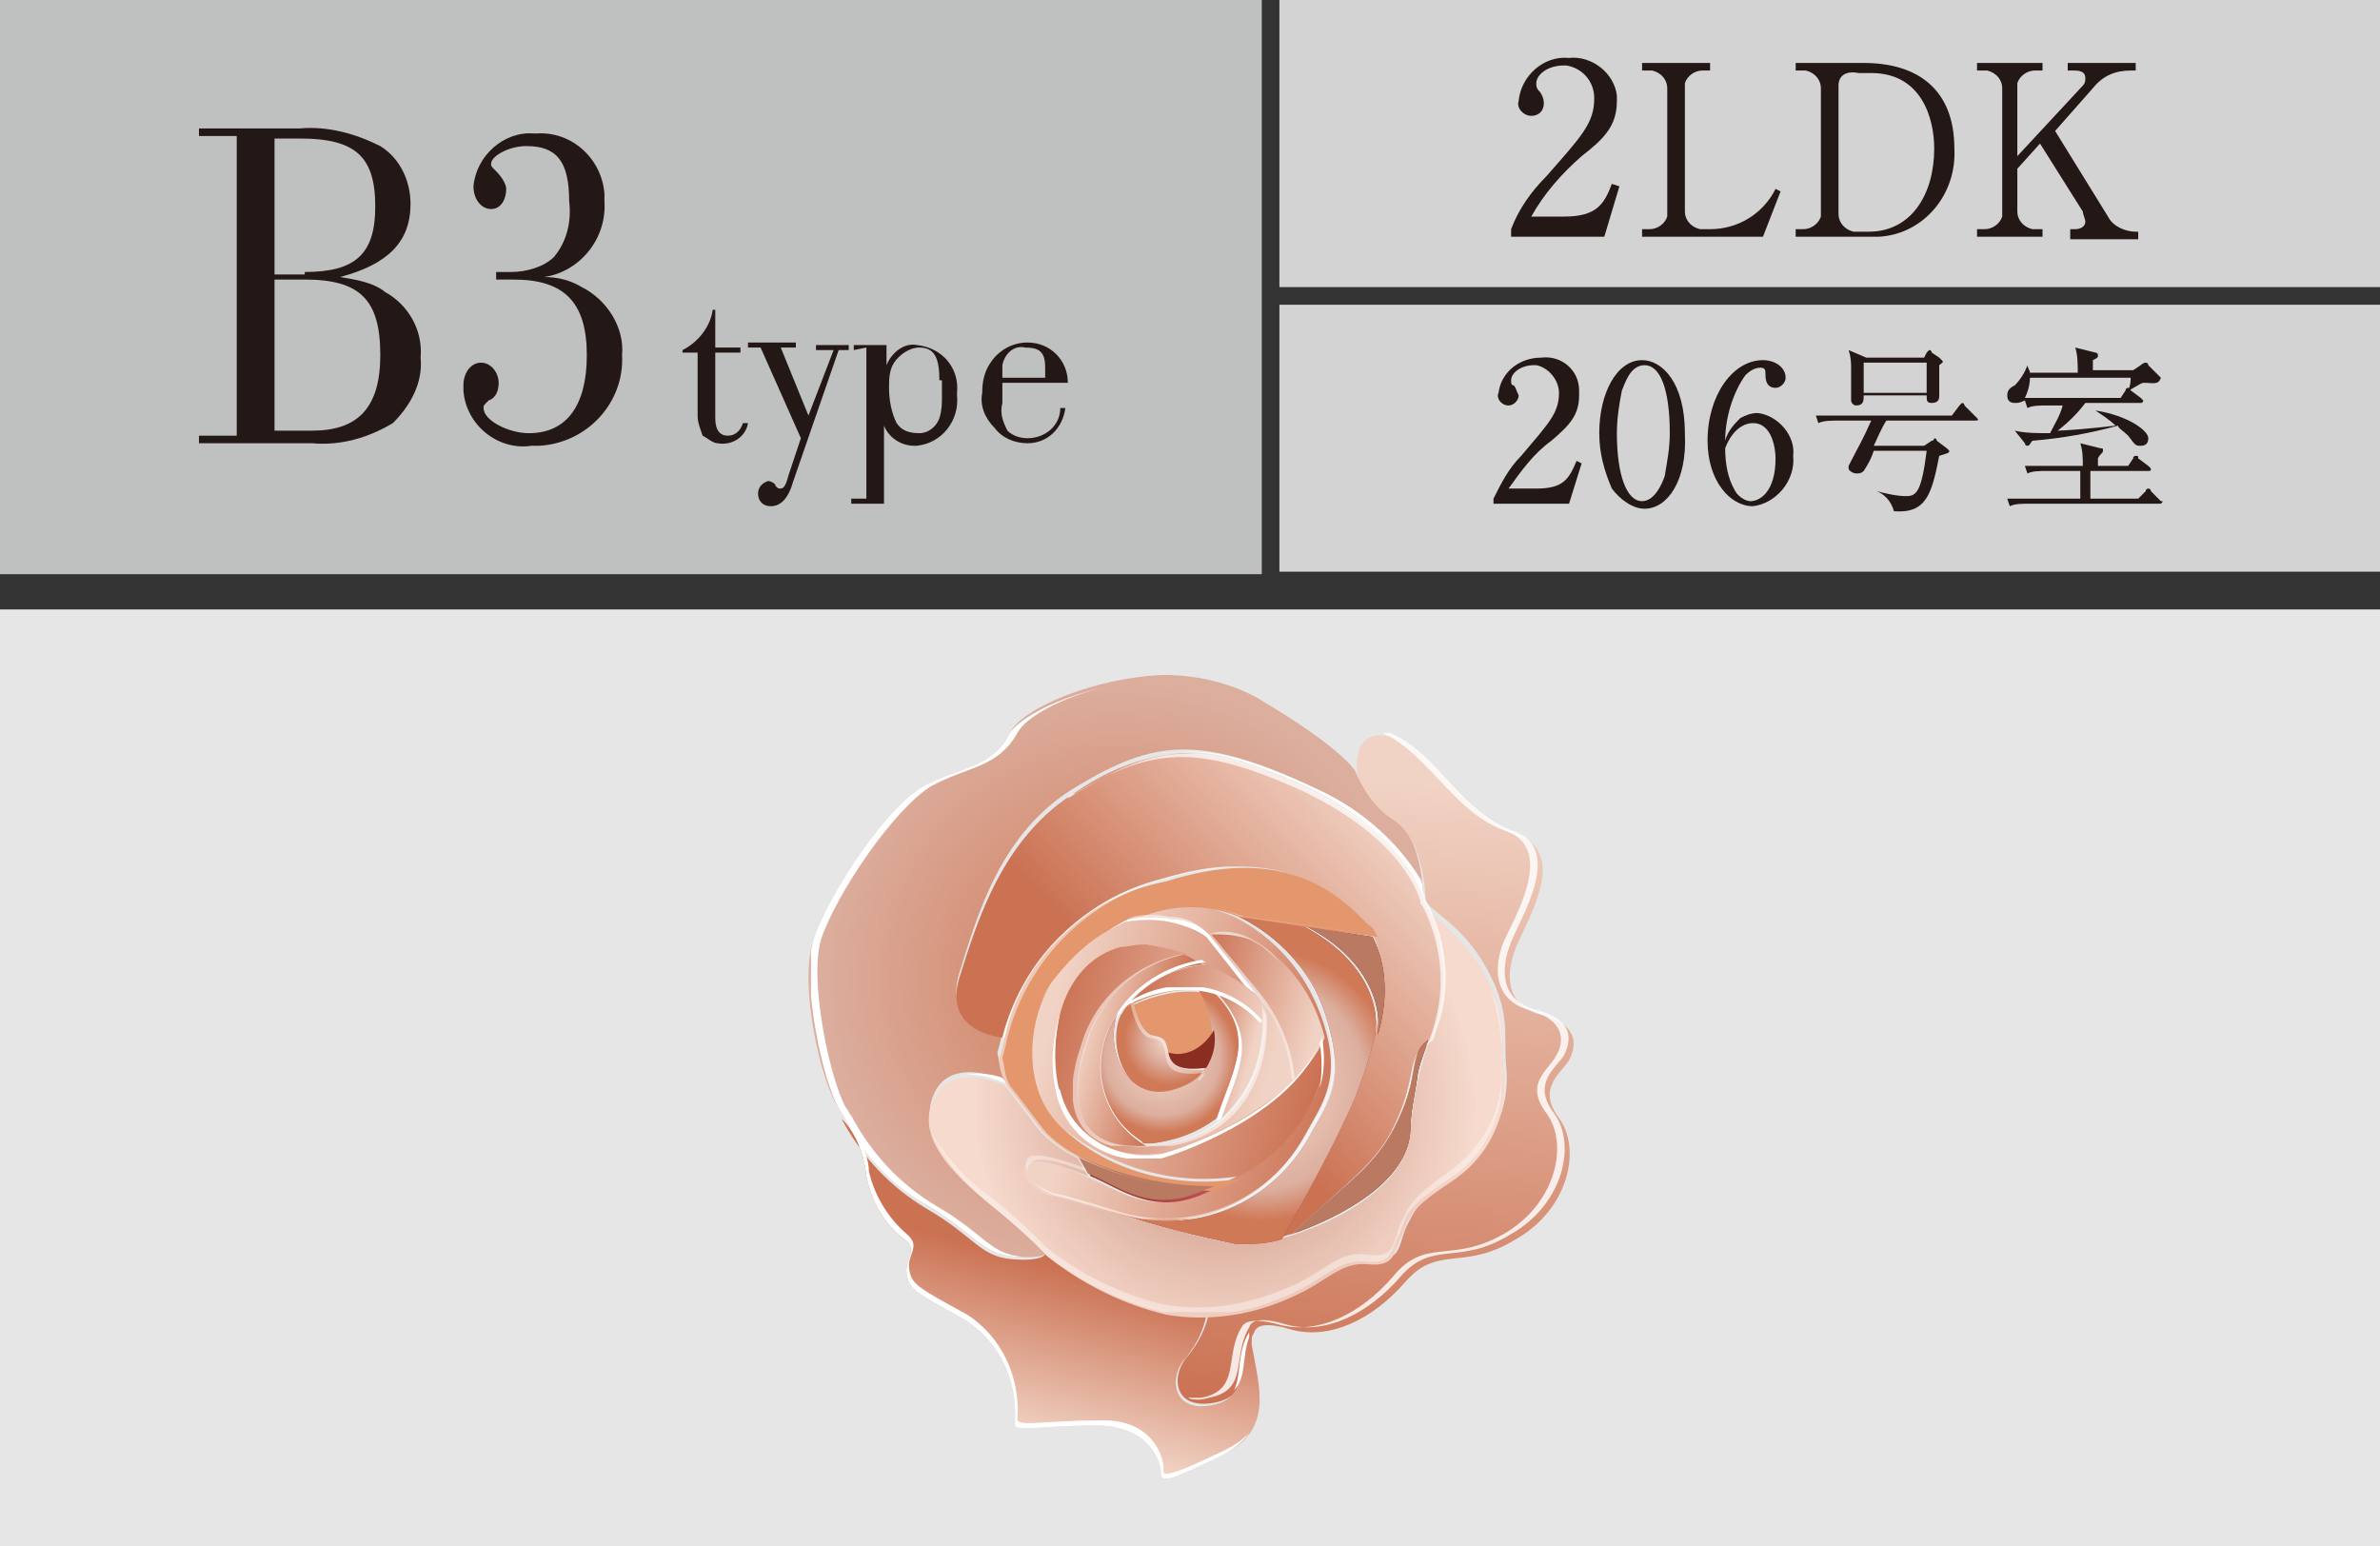 <?xml version="1.0" encoding="utf-8"?>
<!-- Generator: Adobe Illustrator 25.0.0, SVG Export Plug-In . SVG Version: 6.00 Build 0)  -->
<svg version="1.1" id="レイヤー_1" xmlns="http://www.w3.org/2000/svg" xmlns:xlink="http://www.w3.org/1999/xlink" x="0px"
	 y="0px" viewBox="0 0 94.5 61.4" style="enable-background:new 0 0 94.5 61.4;" xml:space="preserve">
<rect x="0" y="0" width="94.5" height="61.4" fill="#333333" stroke="none"/>
<style type="text/css">
	.st0{fill:#D3D3D4;}
	.st1{fill:#BFC0C0;}
	.st2{fill:#E6E6E6;}
	.st3{fill:#231815;}
	.st4{clip-path:url(#SVGID_2_);}
	.st5{fill:url(#SVGID_3_);}
	.st6{clip-path:url(#SVGID_5_);}
	.st7{fill:url(#SVGID_6_);}
	.st8{clip-path:url(#SVGID_8_);}
	.st9{fill:url(#SVGID_9_);}
	.st10{clip-path:url(#SVGID_11_);}
	.st11{fill:url(#SVGID_12_);}
	.st12{clip-path:url(#SVGID_14_);}
	.st13{fill:url(#SVGID_15_);}
	.st14{fill:#6C1317;}
	.st15{clip-path:url(#SVGID_17_);}
	.st16{fill:url(#SVGID_18_);}
	.st17{fill:#73151A;}
	.st18{clip-path:url(#SVGID_20_);}
	.st19{fill:url(#SVGID_21_);}
	.st20{clip-path:url(#SVGID_23_);}
	.st21{fill:url(#SVGID_24_);}
	.st22{fill:#E4966D;}
	.st23{clip-path:url(#SVGID_26_);}
	.st24{fill:url(#SVGID_27_);}
	.st25{clip-path:url(#SVGID_29_);}
	.st26{fill:url(#SVGID_30_);}
	.st27{clip-path:url(#SVGID_32_);}
	.st28{fill:url(#SVGID_33_);}
	.st29{clip-path:url(#SVGID_35_);}
	.st30{fill:url(#SVGID_36_);}
	.st31{clip-path:url(#SVGID_38_);}
	.st32{fill:url(#SVGID_39_);}
	.st33{clip-path:url(#SVGID_41_);}
	.st34{fill:url(#SVGID_42_);}
	.st35{clip-path:url(#SVGID_44_);}
	.st36{fill:url(#SVGID_45_);}
	.st37{clip-path:url(#SVGID_47_);}
	.st38{fill:url(#SVGID_48_);}
	.st39{clip-path:url(#SVGID_50_);}
	.st40{fill:url(#SVGID_51_);}
	.st41{clip-path:url(#SVGID_53_);}
	.st42{fill:#FFFFFF;}
	.st43{opacity:0.83;}
	.st44{clip-path:url(#SVGID_55_);}
	.st45{clip-path:url(#SVGID_57_);}
	.st46{opacity:0.39;}
	.st47{clip-path:url(#SVGID_59_);}
	.st48{clip-path:url(#SVGID_61_);}
	.st49{opacity:0.7;}
	.st50{clip-path:url(#SVGID_63_);}
	.st51{fill:#B97A61;}
	.st52{clip-path:url(#SVGID_65_);}
	.st53{fill:url(#SVGID_66_);}
	.st54{opacity:0.52;}
	.st55{clip-path:url(#SVGID_68_);}
	.st56{opacity:0.48;}
	.st57{clip-path:url(#SVGID_70_);}
	.st58{clip-path:url(#SVGID_72_);}
	.st59{opacity:0.53;}
	.st60{clip-path:url(#SVGID_74_);}
	.st61{clip-path:url(#SVGID_76_);}
	.st62{clip-path:url(#SVGID_78_);}
	.st63{clip-path:url(#SVGID_80_);}
	.st64{clip-path:url(#SVGID_82_);}
	.st65{fill:url(#SVGID_83_);}
	.st66{opacity:0.41;}
	.st67{clip-path:url(#SVGID_85_);}
	.st68{clip-path:url(#SVGID_87_);}
	.st69{fill:#892E21;}
</style>
<g>
	<g id="レイヤー_2_1_">
		<g id="トリカゴ">
			<rect x="50.8" class="st0" width="43.7" height="11.4"/>
			<rect x="50.8" y="12.1" class="st0" width="43.7" height="10.6"/>
			<rect class="st1" width="50.1" height="22.8"/>
			<rect y="24.2" class="st2" width="94.5" height="37.2"/>
			<path class="st3" d="M63.7,9.4H60V9.1c0.3-0.8,0.8-1.5,1.4-2.1c1.4-1.6,1.9-2.1,1.9-3.1c0-0.7-0.5-1.2-1.1-1.3c0,0-0.1,0-0.1,0
				c-0.7,0-1.1,0.4-1.1,0.7c0,0.1,0,0.2,0.1,0.3c0.1,0.1,0.2,0.3,0.2,0.5c0,0.3-0.2,0.5-0.5,0.5c-0.3,0-0.6-0.3-0.5-0.6c0,0,0,0,0,0
				c0.1-1,1-1.8,2-1.7c0.9-0.1,1.8,0.6,1.9,1.5c0,0.1,0,0.1,0,0.2c0,1-0.5,1.5-1.4,2.2c-0.8,0.7-1.5,1.5-2,2.4h1.3
				c1.3,0,1.6-0.5,1.9-1.3l0.3,0.1L63.7,9.4z"/>
			<path class="st3" d="M67.9,2.8h-0.3c-0.3,0-0.6,0.2-0.7,0.5c0,0,0,0.1,0,0.1v5c0,0.3,0.2,0.6,0.6,0.7c0,0,0.1,0,0.1,0h0.3
				c1.1,0,2.1-0.6,2.6-1.6l0.2,0.1L70,9.4h-4.8V9.1h0.3c0.3,0,0.6-0.2,0.7-0.5c0,0,0-0.1,0-0.1v-5c0-0.3-0.2-0.6-0.6-0.7
				c0,0-0.1,0-0.1,0h-0.3V2.5h2.7L67.9,2.8z"/>
			<path class="st3" d="M71.3,2.5H74c2.2,0,3.6,1.1,3.6,3.4c0.1,1.8-1.2,3.4-3,3.5c-0.2,0-0.3,0-0.5,0h-2.8V9.1h0.3
				c0.3,0,0.6-0.2,0.7-0.5c0,0,0-0.1,0-0.1v-5c0-0.3-0.2-0.6-0.6-0.7c0,0-0.1,0-0.1,0h-0.3V2.5z M73,8.5c0,0.3,0.2,0.6,0.6,0.7
				c0,0,0.1,0,0.1,0h0.5c1.7,0,2.6-1.5,2.6-3.3c0-1.2-0.5-3-2.5-3h-0.5C73.3,2.8,73,3,73,3.4c0,0,0,0.1,0,0.1V8.5z"/>
			<path class="st3" d="M81.6,5.2l2.1,3.4c0.2,0.4,0.7,0.6,1.1,0.6h0.1v0.3h-2.7V9.1h0.2c0.2,0,0.4-0.1,0.4-0.3c0,0,0,0,0,0
				c0-0.1-0.1-0.3-0.1-0.4L81,5.7l-0.9,1v1.7c0,0.3,0.2,0.6,0.6,0.7c0,0,0.1,0,0.1,0h0.3v0.3h-2.6V9.1h0.3c0.3,0,0.6-0.2,0.7-0.5
				c0,0,0-0.1,0-0.1v-5c0-0.3-0.2-0.6-0.6-0.7c0,0-0.1,0-0.1,0h-0.3V2.5h2.6v0.3h-0.3c-0.3,0-0.6,0.2-0.7,0.5c0,0,0,0.1,0,0.1v2.8
				l2.6-2.8c0.1-0.1,0.1-0.2,0.1-0.3c0-0.3-0.3-0.3-0.5-0.3h-0.2V2.5h2.7v0.3h-0.2c-0.6,0-1.1,0.2-1.5,0.7L81.6,5.2z"/>
			<path class="st3" d="M62.3,20h-3v-0.2c0.3-0.6,0.6-1.2,1.1-1.7c1.1-1.3,1.5-1.7,1.5-2.5c0-0.5-0.4-1-0.9-1.1c0,0-0.1,0-0.1,0
				c-0.5,0-0.9,0.3-0.9,0.6c0,0.1,0,0.2,0.1,0.2c0.1,0.1,0.1,0.2,0.2,0.4c0,0.2-0.2,0.4-0.4,0.4c-0.3,0-0.5-0.3-0.4-0.5c0,0,0,0,0,0
				c0.1-0.8,0.8-1.4,1.7-1.4c0.8-0.1,1.5,0.5,1.5,1.3c0,0.1,0,0.1,0,0.2c0,0.8-0.4,1.2-1.1,1.8c-0.7,0.5-1.2,1.2-1.7,1.9h1.1
				c1.1,0,1.3-0.4,1.6-1.1l0.2,0.1L62.3,20z"/>
			<path class="st3" d="M65.3,20.2c-0.5,0-1-0.4-1.3-0.8c-0.3-0.7-0.5-1.4-0.5-2.2c0-1.6,0.7-2.9,1.7-2.9c0.8,0,1.7,0.9,1.7,2.9
				C67,19.1,66.2,20.2,65.3,20.2z M64.4,15.5c-0.1,0.5-0.2,1.1-0.2,1.7c0,1.7,0.4,2.7,1,2.7c0.5,0,0.8-0.7,0.9-1
				c0.1-0.6,0.2-1.1,0.2-1.7c0-1.8-0.4-2.7-1-2.7C64.7,14.5,64.5,15.3,64.4,15.5L64.4,15.5z"/>
			<path class="st3" d="M69.1,16.6c0.2-0.1,0.4-0.2,0.7-0.2c0.8,0.1,1.5,0.9,1.4,1.7c0.1,1-0.7,1.9-1.6,2c-0.9,0-1.8-1-1.8-2.6
				c0-1.8,1-3.2,2.2-3.2c0.5,0,0.9,0.3,0.9,0.7c0,0.2-0.2,0.4-0.4,0.4c0,0,0,0,0,0c-0.2,0-0.4-0.1-0.4-0.5c0-0.2,0-0.3-0.2-0.3
				c-0.2,0-0.4,0.1-0.6,0.3c-0.5,0.7-0.8,1.7-0.8,2.6C68.6,17.1,68.9,16.8,69.1,16.6z M68.9,19.5c0.1,0.2,0.4,0.4,0.6,0.4
				c0.4,0,1-0.4,1-1.7c0-0.3-0.1-1.4-0.9-1.4c-0.3,0-0.8,0.2-1.1,1C68.5,18.4,68.6,19,68.9,19.5z"/>
			<path class="st3" d="M78.4,16.7h-3.5c-0.2,0.3-0.4,0.8-0.5,1h2l0.3-0.2c0,0,0.1,0,0.1-0.1c0,0,0.1,0,0.1,0.1l0.4,0.3
				c0,0,0.1,0.1,0.1,0.1c0,0.1-0.1,0.1-0.4,0.2c-0.3,1.5-0.5,2.3-1.8,2.2c-0.1-0.4-0.4-0.7-0.7-0.8l0,0c0.4,0.1,0.8,0.2,1.2,0.2
				c0.4,0,0.6-0.2,0.8-1.8h-2.1c-0.1,0.3-0.2,0.5-0.4,0.8c-0.1,0.1-0.2,0.1-0.3,0.1c-0.1,0-0.3-0.1-0.3-0.2c0,0,0-0.1,0-0.1
				c0.4-0.8,0.5-0.9,0.9-1.8H73c-0.3,0-0.6,0-0.8,0.1l-0.1-0.3c0.6,0,1,0,1.1,0h4.3l0.3-0.4c0,0,0.1-0.1,0.1-0.1c0,0,0.1,0,0.1,0.1
				l0.4,0.4c0,0,0.1,0.1,0.1,0.1C78.6,16.7,78.5,16.7,78.4,16.7z M77,14.5c0,0.3,0,1,0,1.2c0,0.1,0,0.3-0.3,0.3
				c-0.2,0-0.2-0.1-0.2-0.3H74c0,0.2,0,0.4-0.3,0.4c-0.1,0-0.2-0.1-0.2-0.2c0,0,0,0,0,0c0,0,0-0.3,0-0.3c0-0.2,0-0.6,0-0.9
				c0-0.3,0-0.5-0.1-0.8l0.7,0.3h2.3l0.1-0.2c0,0,0.1-0.1,0.1-0.1c0,0,0.1,0,0.1,0.1l0.3,0.2c0,0,0.1,0.1,0.1,0.1
				C77.2,14.4,77.1,14.4,77,14.5z M76.5,14.4H74v1.2h2.5V14.4z"/>
			<path class="st3" d="M85.8,20h-5.2c-0.3,0-0.6,0-0.8,0.1l-0.1-0.3c0.5,0,1,0,1.1,0h1.8c0-0.4,0-0.8,0-1.1h-1.3
				c-0.3,0-0.6,0-0.8,0.1l-0.1-0.3c0.5,0,1,0,1.1,0h1.2c0-0.3,0-0.6-0.1-0.9l0.8,0.2c0.1,0,0.1,0,0.1,0.1c0,0.1-0.1,0.1-0.2,0.3
				c0,0.1,0,0.2,0,0.3h1.2l0.2-0.3c0-0.1,0.1-0.1,0.1-0.1c0.1,0,0.1,0,0.1,0.1l0.4,0.3c0,0,0.1,0.1,0.1,0.1c0,0.1,0,0.1-0.1,0.1H83
				v1.1h1.9l0.3-0.3c0-0.1,0.1-0.1,0.1-0.1c0,0,0.1,0,0.1,0.1l0.4,0.4C85.9,19.9,85.9,19.9,85.8,20C85.9,20,85.9,20,85.8,20z
				 M85.1,15.2c-0.1,0-0.5,0.3-0.6,0.3l0,0c0.1-0.2,0.1-0.4,0.1-0.5h-4c0,0.3-0.1,0.6-0.2,0.8c0.5,0,0.9,0,1.1,0h2.7l0.2-0.3
				c0-0.1,0.1-0.1,0.1-0.1c0.1,0,0.1,0,0.1,0.1l0.4,0.3c0,0,0.1,0.1,0.1,0.1c0,0,0,0.1-0.1,0.1h-2.2c-0.3,0.4-0.7,0.8-1.1,1.1
				c0.3,0,1.5-0.1,2.3-0.2c-0.2-0.2-0.5-0.4-0.8-0.6l0,0c1.3,0.2,2.1,0.8,2.1,1.1c0,0.2-0.1,0.3-0.3,0.3c0,0,0,0,0,0
				c-0.2,0-0.2,0-0.5-0.4c-0.2-0.2-0.4-0.3-0.4-0.4c-1.1,0.3-2.2,0.5-3.4,0.6c-0.1,0.1-0.1,0.2-0.2,0.2s-0.1-0.1-0.1-0.1L80,17.1
				c0.4,0.1,0.9,0.1,1.4,0.1c0.2-0.4,0.4-0.7,0.5-1.1h-0.6c-0.3,0-0.6,0-0.8,0.1l-0.1-0.3C80.2,16,80.1,16,80,16
				c-0.2,0-0.3-0.1-0.3-0.3c0,0,0,0,0,0c0-0.2,0.1-0.3,0.3-0.4c0.2-0.2,0.4-0.5,0.5-0.8h0c0,0.1,0.1,0.2,0.1,0.3h1.9
				c0-0.3,0-0.7-0.1-1l0.8,0.2c0.1,0,0.1,0.1,0.1,0.1c0,0.1,0,0.1-0.2,0.2v0.4h1.6l0.3-0.2c0,0,0.1-0.1,0.2-0.1c0,0,0.1,0,0.1,0.1
				l0.4,0.4c0,0,0.1,0.1,0.1,0.1C85.7,15.3,85.5,15.2,85.1,15.2z"/>
			<path class="st3" d="M9.4,5.4H7.9V5.1h4c1.1-0.1,2.2,0.2,3.2,0.7c0.8,0.5,1.2,1.4,1.2,2.3c0,1.5-0.9,2.4-2.8,2.9
				c0.6,0.1,1.3,0.2,1.8,0.6c0.9,0.5,1.5,1.5,1.4,2.6c0.1,1-0.4,1.9-1.1,2.6c-1,0.6-2.1,0.9-3.2,0.8H7.9v-0.3h1.5V5.4z M12.1,10.8
				c2,0,2.8-0.7,2.8-2.6c0-2-0.8-2.7-3-2.7h-1v5.4H12.1z M12.4,17.1c1.8,0,2.7-0.9,2.7-3c0-2.2-0.8-3-3-3h-1.2v6H12.4z"/>
			<path class="st3" d="M20.3,10.8c0.6,0,1.3-0.2,1.7-0.6c0.5-0.6,0.7-1.4,0.6-2.2c0-1.6-0.5-2.2-1.7-2.2c-0.7,0-1.4,0.4-1.4,0.7
				c0,0.1,0,0.1,0.2,0.3c0.2,0.2,0.4,0.5,0.4,0.7c0,0.4-0.2,0.8-0.6,0.8c0,0,0,0,0,0c-0.4,0-0.7-0.4-0.7-0.9
				c0.1-1.2,1.2-2.2,2.4-2.1c0,0,0.1,0,0.1,0c1.4-0.1,2.6,1,2.7,2.4c0,0.1,0,0.2,0,0.3c0.1,1.5-1,2.8-2.4,3c0.5,0,1,0.1,1.5,0.4
				c1,0.5,1.7,1.6,1.6,2.7c0.1,1.9-1.4,3.5-3.3,3.6c-0.1,0-0.2,0-0.3,0c-1.3,0.2-2.6-0.8-2.7-2.2c0-0.1,0-0.1,0-0.2
				c0-0.5,0.3-0.9,0.7-0.9c0.4,0,0.7,0.4,0.7,0.8c0,0,0,0,0,0c0,0.3-0.1,0.6-0.4,0.7c-0.2,0.2-0.2,0.2-0.2,0.3c0,0.5,1,1,1.8,1
				c1.5,0,2.3-1.1,2.3-3.1c0-2.1-0.9-3-2.9-3h-0.7v-0.3L20.3,10.8z"/>
			<path class="st3" d="M28.4,16.6c0,0.5,0.2,0.7,0.5,0.7c0.3,0,0.5-0.2,0.6-0.5h0.2c-0.1,0.6-0.7,0.9-1.2,0.8
				c-0.2,0-0.4-0.2-0.6-0.3c-0.1-0.3-0.2-0.5-0.2-0.8v-2.5h-0.6v-0.1c0.6-0.3,1.1-0.9,1.2-1.6h0.1v1.5h1v0.2h-1V16.6z"/>
			<path class="st3" d="M33.1,13.9h-0.7v-0.2h1.3v0.2h-0.4l-1.8,5.2c-0.2,0.7-0.5,1-0.9,1c-0.3,0-0.5-0.2-0.5-0.5c0,0,0,0,0,0
				c0-0.2,0.1-0.4,0.4-0.5c0,0,0,0,0,0c0.1,0,0.3,0.1,0.3,0.2c0.1,0.1,0.1,0.1,0.2,0.1c0.1,0,0.2-0.1,0.3-0.5l0.5-1.5l-1.6-3.6h-0.5
				v-0.2h1.9v0.2H31l1.1,2.7L33.1,13.9z"/>
			<path class="st3" d="M33.9,13.9v-0.2h1.3v0.8c0.2-0.5,0.7-0.9,1.2-0.8c1,0.1,1.7,0.9,1.6,1.9c0,0,0,0,0,0.1c0.1,1-0.6,1.9-1.6,2
				c0,0,0,0-0.1,0c-0.5,0-1-0.3-1.2-0.8v3.1h0.8V20h-2.1v-0.2h0.6v-6L33.9,13.9z M37.3,15.1c0-0.9-0.2-1.3-0.8-1.3
				c-0.4,0-0.8,0.3-1,0.6c-0.2,0.3-0.2,0.7-0.2,1c0,0.5,0.1,1,0.3,1.4c0.2,0.3,0.5,0.4,0.9,0.4c0.4,0,0.7-0.3,0.8-0.6
				c0.1-0.3,0.1-0.6,0.1-0.8V15.1z"/>
			<path class="st3" d="M42.3,16.2c-0.1,0.8-0.7,1.4-1.5,1.4c-0.5,0-1-0.2-1.3-0.6c-0.4-0.4-0.6-0.9-0.5-1.4c0-0.5,0.1-0.9,0.4-1.3
				c0.3-0.4,0.8-0.7,1.4-0.7c0.9,0,1.6,0.7,1.6,1.6c0,0,0,0,0,0h-2.6V16c-0.1,0.4,0,0.7,0.2,1.1c0.2,0.2,0.5,0.3,0.8,0.3
				c0.7,0,1.3-0.5,1.3-1.2L42.3,16.2z M41.5,14.6c0-0.6-0.2-0.8-0.8-0.8c-0.4-0.1-0.8,0.2-0.9,0.7c0,0.1,0,0.2,0,0.3V15h1.7V14.6z"
				/>
		</g>
		<g id="価格と返済例">
			<g>
				<defs>
					<path id="SVGID_1_" d="M40.1,29.1c-0.7,1.4-1.9,1.3-3.4,2.1c-1.5,0.8-3.8,4.3-4.4,6.1c-0.6,1.8,0.3,5.7,1,6.7
						c0.1,0.1,0.1,0.2,0.2,0.3l0,0c0.7,1.5,1.9,2.8,3.4,3.6c1.8,1.1,2.1,1.9,3.4,2c1.3,0.1,1.3-0.2,1.3-0.2s-0.6-0.7-2.2-2
						c-1.6-1.3-3-2.8-2.3-4.3c0.7-1.5,2.8-0.5,2.8-0.5c-0.2-0.3-0.2-0.7-0.3-1.1c0.1-0.3,0.2-0.8,0.2-0.8s-2.4-0.2-1.7-2.4
						c0.7-2.2,1.6-5.6,4.7-7.4c3-1.8,4.8-2,9-0.1c4.2,2,4.7,4.4,4.7,4.4s0-2.2-1.2-3.1c-0.7-0.4-1.2-1.1-1.5-1.8
						c0,0-0.5-0.9-3.9-2.9c-1.1-0.6-2.4-0.9-3.7-0.9C43.5,26.9,40.6,28.1,40.1,29.1"/>
				</defs>
				<clipPath id="SVGID_2_">
					<use xlink:href="#SVGID_1_"  style="overflow:visible;"/>
				</clipPath>
				<g class="st4">
					
						<radialGradient id="SVGID_3_" cx="-839.886" cy="-276.224" r="0.292" gradientTransform="matrix(-3.005 40.551 -40.551 -3.005 -13680.596 33266.734)" gradientUnits="userSpaceOnUse">
						<stop  offset="0" style="stop-color:#D07957"/>
						<stop  offset="1" style="stop-color:#DCAE9E"/>
					</radialGradient>
					<polygon class="st5" points="30.1,49.9 31.9,25.1 58.3,27 56.4,51.9 					"/>
				</g>
			</g>
			<g>
				<defs>
					<path id="SVGID_4_" d="M53.9,30.8c0.3,0.7,0.8,1.4,1.5,1.8c1.2,0.9,1.2,3.1,1.2,3.1c0,0.4,1.4,0.9,2.4,2.7
						c1,1.8,0.7,2.6,0.8,3.9c0.2,1.7-0.6,3.3-1.9,4.3c-1.7,1.2-1.7,1.4-2.1,2.2c-0.3,0.8-0.2,1.3-1.4,1.2c-1.1-0.1-1.6,0.7-3,1.3
						c-1.1,0.5-2.2,0.7-3.4,0.8c-0.1,0.6-0.4,1.2-0.8,1.7c-0.7,0.7-0.7,2.2,1,1.9c1.6-0.3,0.9-1.6,1.6-2.8c0.1-0.3,0.5-0.4,1.5-0.1
						c1.5,0.4,3.2-0.4,4.5-1.9c1.3-1.5,2.3-0.4,4.4-1.7c2.1-1.2,2.6-3.6,1.7-4.8c-0.9-1.2,0.1-1.8,0.4-2.3c0.3-0.6,0.4-1.4-1.1-1.8
						c-1.5-0.4-1.4-1.7-1-2.7c0.4-1,2.1-3.7,0.1-4.4c-2-0.7-2.9-2.9-4.7-3.8c-0.2-0.1-0.5-0.2-0.7-0.2
						C53.6,29.1,53.9,30.8,53.9,30.8"/>
				</defs>
				<clipPath id="SVGID_5_">
					<use xlink:href="#SVGID_4_"  style="overflow:visible;"/>
				</clipPath>
				<g class="st6">
					
						<linearGradient id="SVGID_6_" gradientUnits="userSpaceOnUse" x1="-836.964" y1="-267.775" x2="-836.672" y2="-267.775" gradientTransform="matrix(-6.855 92.51 -92.51 -6.855 -30453.656 75620.953)">
						<stop  offset="0" style="stop-color:#F1D3C5"/>
						<stop  offset="5.668000e-02" style="stop-color:#F1D3C5"/>
						<stop  offset="1" style="stop-color:#CB7253"/>
					</linearGradient>
					<polygon class="st7" points="44.4,55.8 46.5,27.9 64.6,29.2 62.5,57.2 					"/>
				</g>
			</g>
			<g>
				<defs>
					<path id="SVGID_7_" d="M34.4,46.7c0.2,1,0.7,1.9,1.5,2.5c0.6,0.4,0,0.8,0.1,1.4c0.1,0.6,0.3,0.7,2.3,1.8c1.4,0.9,2.1,2.4,2,4.1
						c-0.1,0.4,1,0.1,3.2,0.1c2.2,0,2.6,1.5,2.6,1.9c0,0.4,0.3,0.3,2.4-0.7c2.1-1,1.5-2.7,1.2-4.4c0-0.1,0-0.3,0-0.4
						c-0.7,1.1,0,2.5-1.6,2.8c-1.6,0.3-1.7-1.2-1-1.9c0.4-0.5,0.7-1.1,0.8-1.7c-0.6,0-1.1,0-1.7-0.1c-1.7-0.4-3.3-1.2-4.7-2.3
						c0,0-0.1,0.3-1.3,0.2c-1.3-0.1-1.5-0.9-3.4-2c-1.5-0.9-2.6-2.1-3.4-3.6l0,0C34,45,34.3,45.8,34.4,46.7"/>
				</defs>
				<clipPath id="SVGID_8_">
					<use xlink:href="#SVGID_7_"  style="overflow:visible;"/>
				</clipPath>
				<g class="st8">
					
						<linearGradient id="SVGID_9_" gradientUnits="userSpaceOnUse" x1="-848.42" y1="-283.728" x2="-848.127" y2="-283.728" gradientTransform="matrix(-6.368 23.865 -23.865 -6.368 -12131.303 18491.19)">
						<stop  offset="0" style="stop-color:#CB7253"/>
						<stop  offset="0.943" style="stop-color:#F1D3C5"/>
						<stop  offset="1" style="stop-color:#F1D3C5"/>
					</linearGradient>
					<polygon class="st9" points="29.9,57.9 34.6,40 54.2,45.2 49.4,63.1 					"/>
				</g>
			</g>
			<g>
				<defs>
					<path id="SVGID_10_" d="M57.1,40.4c-0.6,1.5-1,3-1.1,4.6c-0.2,2.8-5.3,4.6-6.9,4.4c-1.6-0.2-6.7-1.8-7.2-1.9
						c-0.5-0.1-1.5-0.7-1.1-1.2c0.3-0.5,2.4,0.4,2.4,0.4l-0.4-0.7c-0.6-0.3-1.2-0.7-1.6-1.2c-0.6-0.8-1.3-1.7-1.3-1.7
						s-2.1-1-2.8,0.5c-0.8,1.5,0.7,3,2.3,4.3c1.6,1.3,2.2,2,2.2,2c1.4,1.1,3,1.9,4.7,2.3c1.7,0.3,3.5,0,5-0.7c1.4-0.6,1.9-1.4,3-1.3
						c1.1,0.1,1-0.4,1.4-1.2c0.3-0.8,0.3-1,2.1-2.2c1.4-1,2.1-2.6,1.9-4.3c-0.1-1.3,0.2-2.1-0.8-3.9c-0.6-1-1.4-1.8-2.3-2.5
						C57.3,37.2,57.5,38.9,57.1,40.4"/>
				</defs>
				<clipPath id="SVGID_11_">
					<use xlink:href="#SVGID_10_"  style="overflow:visible;"/>
				</clipPath>
				<g class="st10">
					
						<radialGradient id="SVGID_12_" cx="-841.114" cy="-278.647" r="0.292" gradientTransform="matrix(-2.53 34.138 -34.138 -2.53 -11591.89 28052.951)" gradientUnits="userSpaceOnUse">
						<stop  offset="0" style="stop-color:#D07957"/>
						<stop  offset="0.482" style="stop-color:#DCAE9E"/>
						<stop  offset="0.996" style="stop-color:#F6DACD"/>
						<stop  offset="1" style="stop-color:#F6DACD"/>
					</radialGradient>
					<polygon class="st11" points="35.1,52.3 36.5,34.1 61.1,35.9 59.8,54.1 					"/>
				</g>
			</g>
			<g>
				<defs>
					<path id="SVGID_13_" d="M42.8,31.4c-3,1.8-4,5.2-4.7,7.4c-0.7,2.2,1.7,2.4,1.7,2.4c0.8-3.1,3.2-5.5,6.3-6.3
						c4.4-1.3,6.6,0.2,8,1.7c0.3,0.3,0.5,0.6,0.6,1c0.5,1.6-0.1,4-0.9,5.9c-1,2.3-2.9,5.6-2.9,5.6c0.1,0,0.3-0.1,0.4-0.1
						c2.2-2.1,3.3-2.7,4.2-4.5c0.8-1.9,0.4-2.6,1.3-3.2c0.1-0.3,0.2-0.6,0.3-0.9c0.4-1.5,0.2-3.1-0.5-4.5c0,0-0.1-0.1-0.1-0.2
						c0,0-0.5-2.4-4.7-4.4c-1.5-0.8-3.1-1.3-4.8-1.4C45.5,30,44.1,30.5,42.8,31.4"/>
				</defs>
				<clipPath id="SVGID_14_">
					<use xlink:href="#SVGID_13_"  style="overflow:visible;"/>
				</clipPath>
				<g class="st12">
					
						<linearGradient id="SVGID_15_" gradientUnits="userSpaceOnUse" x1="-822.745" y1="-254.894" x2="-822.452" y2="-254.894" gradientTransform="matrix(31.848 -29.961 29.961 31.848 33885.914 -16491.91)">
						<stop  offset="0" style="stop-color:#CB7253"/>
						<stop  offset="0.943" style="stop-color:#F1D3C5"/>
						<stop  offset="1" style="stop-color:#F1D3C5"/>
					</linearGradient>
					<polygon class="st13" points="27.8,38.9 48.1,19.9 67.2,40.1 46.9,59.2 					"/>
				</g>
			</g>
			<path class="st14" d="M55.5,44.5c-0.9,1.9-2,2.4-4.2,4.5c2-0.7,4.6-2.1,4.7-4.1c0-0.8,0.2-1.5,0.3-2.3c0.1-0.5,0.3-0.9,0.4-1.3
				C55.9,41.9,56.4,42.6,55.5,44.5"/>
			<g>
				<defs>
					<path id="SVGID_16_" d="M52.6,40.2c0.9,2.7,0.1,3.6-0.6,4.9c-1.5,2.7-4.6,4-7.5,3.1c1.5,0.5,3.1,0.9,4.6,1.2
						c0.6,0,1.2,0,1.8-0.2c0,0,1.9-3.3,2.9-5.6c0.3-0.8,0.6-1.6,0.8-2.5c0.2-1.2-0.4-3-2.8-4.3l-2.6-0.4
						C50.8,37.2,52,38.5,52.6,40.2"/>
				</defs>
				<clipPath id="SVGID_17_">
					<use xlink:href="#SVGID_16_"  style="overflow:visible;"/>
				</clipPath>
				<g class="st15">
					
						<radialGradient id="SVGID_18_" cx="-870.583" cy="-251.113" r="0.292" gradientTransform="matrix(-14.388 -3.839 7.476 -28.021 -10598.185 -10335.43)" gradientUnits="userSpaceOnUse">
						<stop  offset="0" style="stop-color:#EA746E"/>
						<stop  offset="0.397" style="stop-color:#C35256"/>
						<stop  offset="1" style="stop-color:#882F21"/>
					</radialGradient>
					<polygon class="st16" points="41.2,48.6 45.2,33.8 58.1,37.2 54.2,52 					"/>
				</g>
			</g>
			<path class="st17" d="M54.7,41.1c0.4-1.3,0.4-2.7-0.2-3.9l-2.6-0.4C54.2,38,54.9,39.8,54.7,41.1"/>
			<g>
				<defs>
					<path id="SVGID_19_" d="M44.8,36.5c0.6-0.1,1.2-0.1,1.7,0c0.5,0.1,1.1,0.3,1.5,0.6c0.6-0.1,1.3,0,1.8,0.3
						c1.3,0.5,3.5,3.6,2.5,5.9c-1,2.3-2.7,3.3-4.7,4.1c-1.9,0.9-3.3-0.2-4.5-0.7c0,0-2.1-1-2.4-0.4c-0.3,0.5,0.7,1.2,1.1,1.2
						c0.2,0,1.3,0.4,2.5,0.7c2.9,0.9,6-0.4,7.5-3.1c0.7-1.3,1.6-2.3,0.6-4.9c-0.6-1.6-1.8-3-3.4-3.8c-0.7-0.3-1.4-0.5-2.2-0.5
						C46.3,35.9,45.5,36.1,44.8,36.5"/>
				</defs>
				<clipPath id="SVGID_20_">
					<use xlink:href="#SVGID_19_"  style="overflow:visible;"/>
				</clipPath>
				<g class="st18">
					
						<linearGradient id="SVGID_21_" gradientUnits="userSpaceOnUse" x1="-849.135" y1="-253.47" x2="-848.843" y2="-253.47" gradientTransform="matrix(-36.052 -9.619 9.619 -36.052 -28121.836 -17262.08)">
						<stop  offset="0" style="stop-color:#CB7253"/>
						<stop  offset="0.943" style="stop-color:#F1D3C5"/>
						<stop  offset="1" style="stop-color:#F1D3C5"/>
					</linearGradient>
					<polygon class="st19" points="37.3,48 41.4,32.6 56.8,36.8 52.7,52.1 					"/>
				</g>
			</g>
			<g>
				<defs>
					<path id="SVGID_22_" d="M43.3,46.7c1.2,0.5,2.5,1.6,4.5,0.7c0.2-0.1,0.3-0.1,0.5-0.2c-1.8-0.1-3.7-0.5-5.3-1.3L43.3,46.7z"/>
				</defs>
				<clipPath id="SVGID_23_">
					<use xlink:href="#SVGID_22_"  style="overflow:visible;"/>
				</clipPath>
				<g class="st20">
					
						<linearGradient id="SVGID_24_" gradientUnits="userSpaceOnUse" x1="-863.424" y1="-244.743" x2="-863.132" y2="-244.743" gradientTransform="matrix(-18.129 -4.837 4.837 -18.129 -14420.894 -8565.576)">
						<stop  offset="0" style="stop-color:#C35256"/>
						<stop  offset="1" style="stop-color:#882F21"/>
					</linearGradient>
					<polygon class="st21" points="42.3,48.1 43.2,44.6 48.7,46.1 47.8,49.6 					"/>
				</g>
			</g>
			<path class="st22" d="M39.9,41.2c0,0-0.1,0.5-0.2,0.8c0,0.4,0.1,0.7,0.3,1.1c0,0,0.7,0.9,1.3,1.7c0.4,0.5,1,0.9,1.6,1.2
				c1.7,0.8,3.5,1.2,5.3,1.3c0.4-0.2,0.7-0.3,1.1-0.5c-2.5,0.4-5.1-0.2-7-1.9c-1.8-1.6-1.4-4.6-0.4-5.8c0.8-1.1,1.8-2,3-2.5
				c1.4-0.7,3-0.8,4.5-0.1l5.3,0.7c-0.1-0.2-0.2-0.4-0.4-0.5c-1.4-1.5-3.6-3.1-8-1.7C43.1,35.6,40.6,38.1,39.9,41.2"/>
			<g>
				<defs>
					<path id="SVGID_25_" d="M44.8,36.5c-1.2,0.6-2.2,1.4-3,2.5c-0.9,1.2-1.4,4.2,0.4,5.8c2,1.6,4.5,2.3,7,1.9
						c1.4-0.7,2.5-1.9,3.1-3.4c0.3-0.7,0.3-1.4,0.1-2.1c-1.1,2.7-4.9,4.2-6.3,4.6c-1.8,0.4-3.7-0.7-4.1-2.5c0-0.1,0-0.1,0-0.2
						c-0.4-2.3,0.4-4.8,2.5-5.4c2.2-0.6,5.3,1.8,5.3,1.8L48,37.1c-0.4-0.4-0.9-0.6-1.5-0.6c-0.3,0-0.6-0.1-0.9-0.1
						C45.4,36.4,45.1,36.4,44.8,36.5"/>
				</defs>
				<clipPath id="SVGID_26_">
					<use xlink:href="#SVGID_25_"  style="overflow:visible;"/>
				</clipPath>
				<g class="st23">
					
						<linearGradient id="SVGID_27_" gradientUnits="userSpaceOnUse" x1="-848.295" y1="-254.018" x2="-848.003" y2="-254.018" gradientTransform="matrix(-38.402 -10.246 10.246 -38.402 -29921.338 -18403.527)">
						<stop  offset="0" style="stop-color:#CB7253"/>
						<stop  offset="0.943" style="stop-color:#F1D3C5"/>
						<stop  offset="1" style="stop-color:#F1D3C5"/>
					</linearGradient>
					<polygon class="st24" points="37.7,46.4 41.2,33.4 55.3,37.1 51.8,50.1 					"/>
				</g>
			</g>
			<g>
				<defs>
					<path id="SVGID_28_" d="M48,37.1l1.9,2.3c0.8,1,1.3,2.3,1.4,3.6c0.5-0.5,1-1.1,1.3-1.8c-0.4-1.6-1.3-2.9-2.7-3.8
						c-0.5-0.2-1-0.3-1.5-0.3C48.2,37.1,48.1,37.1,48,37.1"/>
				</defs>
				<clipPath id="SVGID_29_">
					<use xlink:href="#SVGID_28_"  style="overflow:visible;"/>
				</clipPath>
				<g class="st25">
					
						<linearGradient id="SVGID_30_" gradientUnits="userSpaceOnUse" x1="-863.442" y1="-245.523" x2="-863.149" y2="-245.523" gradientTransform="matrix(-17.899 -4.776 4.776 -17.899 -14229.626 -8477.598)">
						<stop  offset="0" style="stop-color:#F1D3C5"/>
						<stop  offset="5.668000e-02" style="stop-color:#F1D3C5"/>
						<stop  offset="1" style="stop-color:#CB7253"/>
					</linearGradient>
					<polygon class="st26" points="46.5,42.6 48.3,35.9 54,37.5 52.2,44.1 					"/>
				</g>
			</g>
			<g>
				<defs>
					<path id="SVGID_31_" d="M44.5,37.6c-2.2,0.6-2.9,3.2-2.5,5.4c0.3,1.9,2.1,3.1,4,2.8c0.1,0,0.1,0,0.2,0c1.9-0.6,3.6-1.5,5.1-2.8
						c-0.1-1.1-0.4-2.2-1.1-3.1c0.2,1.7-0.4,5.2-4.3,5.6c-3.9,0.4-3-3.1-2.7-3.9c0.5-1.9,2-3.3,4-3.7c-0.6-0.2-1.1-0.3-1.7-0.4
						C45,37.5,44.8,37.6,44.5,37.6"/>
				</defs>
				<clipPath id="SVGID_32_">
					<use xlink:href="#SVGID_31_"  style="overflow:visible;"/>
				</clipPath>
				<g class="st27">
					
						<linearGradient id="SVGID_33_" gradientUnits="userSpaceOnUse" x1="-851.305" y1="-252.275" x2="-851.013" y2="-252.275" gradientTransform="matrix(-31.432 -8.387 8.387 -31.432 -24591.318 -15025.913)">
						<stop  offset="0" style="stop-color:#F1D3C5"/>
						<stop  offset="5.668000e-02" style="stop-color:#F1D3C5"/>
						<stop  offset="1" style="stop-color:#CB7253"/>
					</linearGradient>
					<polygon class="st28" points="39.4,45.6 42.2,35.1 53.4,38.1 50.6,48.6 					"/>
				</g>
			</g>
			<g>
				<defs>
					<path id="SVGID_34_" d="M43.1,41.5c-0.3,0.8-1.2,4.2,2.4,4c-1.7-1-2.3-3.2-1.3-4.9c0,0,0,0,0,0c0.8-1.3,2.1-2.2,3.6-2.3
						c-0.3-0.1-0.5-0.3-0.8-0.4C45.1,38.3,43.6,39.7,43.1,41.5"/>
				</defs>
				<clipPath id="SVGID_35_">
					<use xlink:href="#SVGID_34_"  style="overflow:visible;"/>
				</clipPath>
				<g class="st29">
					
						<linearGradient id="SVGID_36_" gradientUnits="userSpaceOnUse" x1="-876.618" y1="-238.094" x2="-876.326" y2="-238.094" gradientTransform="matrix(-12.511 -3.338 3.338 -12.511 -10126.193 -5863.028)">
						<stop  offset="0" style="stop-color:#CB7253"/>
						<stop  offset="0.943" style="stop-color:#F1D3C5"/>
						<stop  offset="1" style="stop-color:#F1D3C5"/>
					</linearGradient>
					<polygon class="st30" points="40,45.2 42.3,36.4 49.8,38.4 47.5,47.2 					"/>
				</g>
			</g>
			<g>
				<defs>
					<path id="SVGID_37_" d="M44.7,40c2.4-1.3,4.4-0.6,5.5,0.7c0-0.3,0-0.5,0-0.8c-0.1-0.1-0.2-0.3-0.3-0.4c-0.6-0.5-1.3-0.9-2-1.2
						C46.6,38.4,45.5,39,44.7,40"/>
				</defs>
				<clipPath id="SVGID_38_">
					<use xlink:href="#SVGID_37_"  style="overflow:visible;"/>
				</clipPath>
				<g class="st31">
					
						<linearGradient id="SVGID_39_" gradientUnits="userSpaceOnUse" x1="-863.469" y1="-245.68" x2="-863.176" y2="-245.68" gradientTransform="matrix(-18.084 -4.825 4.825 -18.084 -14378.866 -8568.788)">
						<stop  offset="0" style="stop-color:#F1D3C5"/>
						<stop  offset="5.668000e-02" style="stop-color:#F1D3C5"/>
						<stop  offset="1" style="stop-color:#CB7253"/>
					</linearGradient>
					<polygon class="st32" points="44.1,40.5 45,36.9 50.8,38.4 49.8,42 					"/>
				</g>
			</g>
			<g>
				<defs>
					<path id="SVGID_40_" d="M48.4,44.5c1.1-1,1.8-2.4,1.8-3.9c-0.5-0.6-1.2-1-1.9-1.2C50,41.2,49,42.4,48.4,44.5"/>
				</defs>
				<clipPath id="SVGID_41_">
					<use xlink:href="#SVGID_40_"  style="overflow:visible;"/>
				</clipPath>
				<g class="st33">
					
						<linearGradient id="SVGID_42_" gradientUnits="userSpaceOnUse" x1="-903.092" y1="-222.491" x2="-902.8" y2="-222.491" gradientTransform="matrix(-7.529 -2.009 2.009 -7.529 -6302.69 -3447.232)">
						<stop  offset="0" style="stop-color:#F1D3C5"/>
						<stop  offset="5.668000e-02" style="stop-color:#F1D3C5"/>
						<stop  offset="1" style="stop-color:#CB7253"/>
					</linearGradient>
					<polygon class="st34" points="47,44.2 48.4,39 51.4,39.8 50,45 					"/>
				</g>
			</g>
			<g>
				<defs>
					<path id="SVGID_43_" d="M46.8,43.2c-2.1,0.8-3-1.7-2.4-3c-1.2,1.7-0.8,4,0.9,5.1c0,0,0.1,0.1,0.1,0.1c0.1,0,0.2,0,0.3,0
						c0.9-0.1,1.8-0.4,2.6-1c0.7-2.1,1.6-3.3-0.1-5c-0.2-0.1-0.4-0.1-0.6-0.1C48.3,40.6,48.6,42.6,46.8,43.2"/>
				</defs>
				<clipPath id="SVGID_44_">
					<use xlink:href="#SVGID_43_"  style="overflow:visible;"/>
				</clipPath>
				<g class="st35">
					
						<radialGradient id="SVGID_45_" cx="-888.084" cy="-231.486" r="0.292" gradientTransform="matrix(-9.809 -2.617 2.617 -9.809 -8059.225 -4552.757)" gradientUnits="userSpaceOnUse">
						<stop  offset="0" style="stop-color:#882F21"/>
						<stop  offset="0.101" style="stop-color:#882F21"/>
						<stop  offset="0.251" style="stop-color:#9C3426"/>
						<stop  offset="0.577" style="stop-color:#C23E2F"/>
						<stop  offset="0.838" style="stop-color:#DA4435"/>
						<stop  offset="1" style="stop-color:#E34637"/>
					</radialGradient>
					<polygon class="st36" points="41.5,45.1 43.5,37.6 51.5,39.8 49.5,47.2 					"/>
				</g>
			</g>
			<g>
				<defs>
					<path id="SVGID_46_" d="M44.7,40c-0.1,0.1-0.1,0.2-0.2,0.3c-0.6,1.3,0.3,3.8,2.4,3c0.4-0.1,0.8-0.4,1-0.8c-0.8,0-1.3,0-1.5-0.6
						c-0.1-0.6-0.2-0.6-0.7-0.8c-0.5-0.1-0.7-1.3-0.7-1.3C44.9,39.9,44.8,39.9,44.7,40"/>
				</defs>
				<clipPath id="SVGID_47_">
					<use xlink:href="#SVGID_46_"  style="overflow:visible;"/>
				</clipPath>
				<g class="st37">
					
						<radialGradient id="SVGID_48_" cx="-923.332" cy="-211.696" r="0.292" gradientTransform="matrix(-5.905 -1.575 1.575 -5.905 -5072.43 -2662.962)" gradientUnits="userSpaceOnUse">
						<stop  offset="0" style="stop-color:#F6DACD"/>
						<stop  offset="4.440000e-03" style="stop-color:#F6DACD"/>
						<stop  offset="0.518" style="stop-color:#DCAE9E"/>
						<stop  offset="1" style="stop-color:#D07957"/>
					</radialGradient>
					<polygon class="st38" points="42.8,43.7 44.1,38.8 48.9,40.1 47.6,45 					"/>
				</g>
			</g>
			<path class="st22" d="M45.7,41.1c0.5,0.1,0.6,0.1,0.7,0.8c0.7,0.1,1.5-0.2,1.8-0.9c-0.1-0.5-0.2-1.1-0.5-1.6
				c-0.9-0.1-1.8,0.1-2.7,0.5C45,39.8,45.2,40.9,45.7,41.1"/>
			<g>
				<defs>
					<path id="SVGID_49_" d="M46.4,41.8c0.1,0.6,0.6,0.7,1.5,0.6c0.3-0.5,0.4-1,0.3-1.5C47.8,41.6,47.1,42,46.4,41.8"/>
				</defs>
				<clipPath id="SVGID_50_">
					<use xlink:href="#SVGID_49_"  style="overflow:visible;"/>
				</clipPath>
				<g class="st39">
					
						<linearGradient id="SVGID_51_" gradientUnits="userSpaceOnUse" x1="-928.353" y1="-208.635" x2="-928.06" y2="-208.635" gradientTransform="matrix(-5.539 -1.478 1.478 -5.539 -4785.513 -2485.687)">
						<stop  offset="0" style="stop-color:#F2A9B3"/>
						<stop  offset="1" style="stop-color:#E34637"/>
					</linearGradient>
					<polygon class="st40" points="46,42.4 46.5,40.5 48.6,41 48.1,42.9 					"/>
				</g>
			</g>
			<g>
				<g>
					<defs>
						<rect id="SVGID_52_" x="32.2" y="27.2" width="24.4" height="22.7"/>
					</defs>
					<clipPath id="SVGID_53_">
						<use xlink:href="#SVGID_52_"  style="overflow:visible;"/>
					</clipPath>
					<g class="st41">
						<path class="st42" d="M38.2,42.7c0.6-0.1,1.2,0.1,1.7,0.3c0,0,0-0.1-0.1-0.2C39.3,42.6,38.7,42.6,38.2,42.7"/>
						<path class="st42" d="M52,31.2c-2.8-1.3-4.5-1.6-6.2-1.2c1.7-0.4,3.3,0,6,1.2c4.2,2,4.7,4.4,4.7,4.4c0-0.2,0-0.5-0.1-0.7
							C55.4,33.3,53.9,32,52,31.2"/>
						<path class="st42" d="M33.3,44c0.1,0.1,0.1,0.2,0.2,0.3l0,0c0.7,1.5,1.9,2.8,3.4,3.6c1.8,1.1,2.1,1.9,3.4,2
							c0.4,0.1,0.8,0.1,1.2,0c-0.3,0-0.6,0-0.9,0c-1.3-0.1-1.5-0.9-3.4-2c-1.5-0.9-2.6-2.1-3.4-3.6l0,0c-0.1-0.1-0.1-0.2-0.2-0.3
							c-0.6-1-1.5-5-1-6.7c0.6-1.8,2.9-5.2,4.4-6.1c1.5-0.8,2.6-0.7,3.4-2.1c0.3-0.6,1.7-1.4,3.4-1.8c-1.8,0.4-3.3,1.2-3.7,1.8
							c-0.7,1.4-1.9,1.3-3.4,2.1c-1.5,0.8-3.8,4.3-4.4,6.1C31.8,39,32.7,43,33.3,44"/>
					</g>
				</g>
			</g>
			<g class="st43">
				<g>
					<defs>
						<rect id="SVGID_54_" x="47.2" y="29.1" width="15.1" height="26.7"/>
					</defs>
					<clipPath id="SVGID_55_">
						<use xlink:href="#SVGID_54_"  style="overflow:visible;"/>
					</clipPath>
					<g class="st44">
						<path class="st42" d="M55.1,29.2c1.8,1,2.7,3.1,4.7,3.8c2,0.7,0.3,3.5-0.1,4.4c-0.4,1-0.4,2.3,1,2.7c1.5,0.4,1.4,1.3,1.1,1.8
							c-0.3,0.6-1.3,1.1-0.4,2.3c0.9,1.2,0.4,3.6-1.7,4.8c-2.1,1.2-3.1,0.1-4.4,1.7c-1.3,1.5-3,2.3-4.5,1.9
							c-1.1-0.3-1.4-0.1-1.5,0.1c-0.7,1.1,0,2.5-1.6,2.8c-0.2,0-0.4,0-0.6,0c0.3,0.1,0.6,0.1,0.9,0c1.6-0.3,0.9-1.6,1.6-2.8
							c0.1-0.3,0.5-0.4,1.5-0.1c1.5,0.4,3.2-0.4,4.5-1.9c1.3-1.5,2.3-0.4,4.4-1.7c2.1-1.2,2.6-3.6,1.7-4.8c-0.9-1.2,0.1-1.8,0.4-2.3
							c0.3-0.6,0.4-1.4-1.1-1.8c-1.5-0.4-1.4-1.7-1-2.7c0.4-1,2.1-3.7,0.1-4.4c-2-0.7-2.9-2.9-4.7-3.8c-0.2-0.1-0.4-0.2-0.6-0.2
							C54.9,29.1,55,29.2,55.1,29.2"/>
					</g>
				</g>
			</g>
			<g>
				<g>
					<defs>
						<rect id="SVGID_56_" x="33.5" y="44.3" width="16.1" height="14.4"/>
					</defs>
					<clipPath id="SVGID_57_">
						<use xlink:href="#SVGID_56_"  style="overflow:visible;"/>
					</clipPath>
					<g class="st45">
						<path class="st42" d="M49,55.2c0.5-0.5,0.3-1.3,0.6-2.1c0-0.1,0-0.1,0-0.2C49.1,53.7,49.3,54.6,49,55.2"/>
						<path class="st42" d="M34.4,46.7c0.2,1,0.7,1.9,1.5,2.5c0.6,0.4,0,0.8,0.1,1.4c0.1,0.6,0.3,0.7,2.3,1.8c1.4,0.9,2.1,2.4,2,4.1
							c-0.1,0.4,1,0.1,3.2,0.1c2.2,0,2.6,1.5,2.6,1.9c0,0.4,0.3,0.3,2.4-0.7c0.4-0.2,0.8-0.5,1.1-0.9c-0.3,0.3-0.6,0.5-1,0.7
							c-2.1,1-2.5,1.1-2.4,0.7c0-0.4-0.4-2-2.6-1.9c-2.2,0-3.3,0.3-3.2-0.1c0.1-1.6-0.6-3.2-2-4.1c-2-1.1-2.2-1.2-2.3-1.8
							c-0.1-0.6,0.5-0.9-0.1-1.4c-0.8-0.7-1.3-1.6-1.5-2.5c0-0.3-0.1-0.6-0.2-0.9c-0.3-0.4-0.5-0.8-0.9-1.3v0
							C34,45,34.3,45.8,34.4,46.7"/>
						<path class="st42" d="M47.2,53.7c-0.1,0.1-0.1,0.1-0.2,0.2c0,0,0,0,0.1-0.1c0.1-0.1,0.2-0.2,0.3-0.3
							C47.3,53.6,47.3,53.6,47.2,53.7"/>
					</g>
				</g>
			</g>
			<g class="st46">
				<g>
					<defs>
						<rect id="SVGID_58_" x="37" y="39.2" width="22.7" height="12.9"/>
					</defs>
					<clipPath id="SVGID_59_">
						<use xlink:href="#SVGID_58_"  style="overflow:visible;"/>
					</clipPath>
					<g class="st47">
						<g>
							<g>
								<defs>
									<rect id="SVGID_60_" x="37" y="39.2" width="22.7" height="12.9"/>
								</defs>
								<clipPath id="SVGID_61_">
									<use xlink:href="#SVGID_60_"  style="overflow:visible;"/>
								</clipPath>
								<g class="st48">
									<path class="st42" d="M59.6,42.1c0.2,1.7-0.6,3.3-1.9,4.3c-1.7,1.2-1.7,1.4-2.1,2.2c-0.3,0.8-0.2,1.4-1.4,1.2
										c-1.1-0.1-1.6,0.7-3,1.3c-1.6,0.7-3.3,1-5,0.7c-1.7-0.4-3.3-1.2-4.7-2.3c0,0-0.6-0.7-2.2-2C38.4,46.9,37.6,46,37,45
										c0.5,1.1,1.3,2,2.3,2.8c1.6,1.3,2.2,2,2.2,2c1.4,1.1,3,1.9,4.7,2.3c1.7,0.3,3.5,0,5-0.7c1.4-0.6,1.9-1.4,3-1.3
										c1.1,0.1,1-0.4,1.4-1.2c0.3-0.8,0.3-1,2.1-2.2c1.4-1,2.1-2.6,1.9-4.3c0.1-1-0.1-2.1-0.4-3.1C59.6,40.1,59.7,41.1,59.6,42.1
										"/>
								</g>
							</g>
						</g>
						<path class="st42" d="M40.8,46c-0.1,0.2-0.1,0.3,0,0.5c0-0.1,0-0.2,0.1-0.3c0.3-0.5,2.4,0.4,2.4,0.4l-0.1-0.2
							C42.8,46.3,41.1,45.6,40.8,46"/>
					</g>
				</g>
			</g>
			<g class="st49">
				<g>
					<defs>
						<rect id="SVGID_62_" x="39.8" y="29.9" width="17.6" height="19.1"/>
					</defs>
					<clipPath id="SVGID_63_">
						<use xlink:href="#SVGID_62_"  style="overflow:visible;"/>
					</clipPath>
					<g class="st50">
						<path class="st42" d="M43.2,36.3c-1.7,1.1-2.9,2.9-3.4,4.9c0.1,0,0.1,0,0.1,0C40.3,39.2,41.5,37.5,43.2,36.3"/>
						<path class="st42" d="M42.7,31.5c3-1.8,4.8-2,9-0.1c4.2,2,4.7,4.4,4.7,4.4c0,0.1,0,0.1,0.1,0.2c0.7,1.4,0.9,3,0.5,4.5
							c-0.1,0.4-0.2,0.7-0.3,0.9c-0.9,0.6-0.4,1.3-1.3,3.2c-0.8,1.8-2,2.4-4.1,4.4c0,0,0,0,0.1,0c2.2-2.1,3.3-2.7,4.2-4.5
							c0.8-1.9,0.4-2.6,1.3-3.2c0.1-0.3,0.2-0.6,0.3-0.9c0.4-1.5,0.2-3.1-0.5-4.5c0,0-0.1-0.1-0.1-0.2c0,0-0.5-2.4-4.7-4.4
							c-4.2-2-6-1.7-9,0.1c-0.2,0.1-0.3,0.2-0.5,0.3C42.4,31.6,42.6,31.5,42.7,31.5"/>
					</g>
				</g>
			</g>
			<path class="st51" d="M55.5,44.5c-0.9,1.9-2,2.4-4.2,4.5c2-0.7,4.6-2.1,4.7-4.1c0-0.8,0.2-1.5,0.3-2.3c0.1-0.5,0.3-0.9,0.4-1.3
				C55.9,41.9,56.4,42.6,55.5,44.5"/>
			<g>
				<defs>
					<path id="SVGID_64_" d="M52.6,40.2c0.9,2.7,0.1,3.6-0.6,4.9c-1.5,2.7-4.6,4-7.5,3.1c1.5,0.5,3.1,0.9,4.6,1.2
						c0.6,0,1.2,0,1.8-0.2c0,0,1.9-3.3,2.9-5.6c0.3-0.8,0.6-1.6,0.8-2.5c0.2-1.2-0.4-3-2.8-4.3l-2.6-0.4
						C50.8,37.2,52,38.5,52.6,40.2"/>
				</defs>
				<clipPath id="SVGID_65_">
					<use xlink:href="#SVGID_64_"  style="overflow:visible;"/>
				</clipPath>
				<g class="st52">
					
						<radialGradient id="SVGID_66_" cx="-863.794" cy="-245.067" r="0.292" gradientTransform="matrix(-17.829 -4.757 4.757 -17.829 -14184.61 -8435.327)" gradientUnits="userSpaceOnUse">
						<stop  offset="0" style="stop-color:#F6DACD"/>
						<stop  offset="4.440000e-03" style="stop-color:#F6DACD"/>
						<stop  offset="0.775" style="stop-color:#DCAE9E"/>
						<stop  offset="1" style="stop-color:#D07957"/>
					</radialGradient>
					<polygon class="st53" points="41.2,48.6 45.2,33.8 58.1,37.2 54.2,52 					"/>
				</g>
			</g>
			<path class="st51" d="M54.7,41.1c0.4-1.3,0.4-2.7-0.2-3.9l-2.6-0.4C54.2,38,54.9,39.8,54.7,41.1"/>
			<g class="st54">
				<g>
					<defs>
						<rect id="SVGID_67_" x="41" y="36.3" width="12.1" height="12.1"/>
					</defs>
					<clipPath id="SVGID_68_">
						<use xlink:href="#SVGID_67_"  style="overflow:visible;"/>
					</clipPath>
					<g class="st55">
						<path class="st42" d="M48,37.1c0.6-0.1,1.3,0,1.8,0.3c0.4,0.2,0.7,0.5,1,0.8c-0.3-0.4-0.7-0.7-1.1-0.9
							C49.2,37,48.5,36.9,48,37.1c-0.5-0.5-1-0.7-1.6-0.7c-0.5-0.1-0.9-0.1-1.4,0c-0.2,0.1-0.3,0.1-0.3,0.1c0.6-0.1,1.2-0.1,1.7,0
							C47.1,36.5,47.6,36.7,48,37.1"/>
						<path class="st42" d="M52.5,40.1c0.9,2.7,0.1,3.6-0.6,4.9c-1.5,2.7-4.6,4-7.5,3.1c-1.3-0.4-2.3-0.7-2.5-0.7
							c-0.3-0.1-0.7-0.3-0.9-0.5c0.3,0.3,0.6,0.5,1,0.6c0.2,0,1.3,0.4,2.5,0.7c2.9,0.9,6-0.4,7.5-3.1C52.7,43.8,53.6,42.9,52.5,40.1
							c-0.2-0.8-0.7-1.6-1.4-2.3C51.8,38.5,52.2,39.3,52.5,40.1"/>
					</g>
				</g>
			</g>
			<path class="st51" d="M42.8,45.9l0.4,0.7c1.2,0.5,2.5,1.6,4.5,0.7c0.2-0.1,0.3-0.1,0.5-0.2C46.3,47.1,44.5,46.7,42.8,45.9"/>
			<g class="st56">
				<g>
					<defs>
						<rect id="SVGID_69_" x="39.6" y="34.4" width="14.9" height="12.8"/>
					</defs>
					<clipPath id="SVGID_70_">
						<use xlink:href="#SVGID_69_"  style="overflow:visible;"/>
					</clipPath>
					<g class="st57">
						<path class="st42" d="M49.2,46.7C49.2,46.7,49.2,46.7,49.2,46.7c-0.3,0-0.7,0.1-1,0.1C48.5,46.8,48.9,46.7,49.2,46.7"/>
						<path class="st42" d="M39.9,41.2c0,0-0.1,0.5-0.2,0.8c0,0.4,0.1,0.7,0.3,1.1c0,0,0.7,0.9,1.3,1.7c0.4,0.5,1,0.9,1.6,1.2
							c1.7,0.8,3.5,1.2,5.3,1.3l0,0c-1.8-0.1-3.6-0.5-5.2-1.3c-0.6-0.3-1.2-0.7-1.6-1.2c-0.6-0.8-1.3-1.7-1.3-1.7
							c-0.2-0.3-0.2-0.7-0.3-1.1c0.1-0.3,0.2-0.8,0.2-0.8c0.8-3.1,3.2-5.5,6.3-6.3c0.9-0.3,1.8-0.4,2.7-0.5c-1,0-1.9,0.2-2.8,0.5
							C43.1,35.6,40.6,38.1,39.9,41.2"/>
						<path class="st42" d="M49.4,36.4c-0.8-0.3-1.6-0.5-2.4-0.5c0.8,0,1.6,0.2,2.3,0.5l5.3,0.7c0,0,0,0,0,0L49.4,36.4z"/>
					</g>
				</g>
			</g>
			<g>
				<g>
					<defs>
						<rect id="SVGID_71_" x="41.2" y="36.4" width="11.4" height="9.6"/>
					</defs>
					<clipPath id="SVGID_72_">
						<use xlink:href="#SVGID_71_"  style="overflow:visible;"/>
					</clipPath>
					<g class="st58">
						<path class="st42" d="M42,43.1c-0.2-1-0.1-2,0.1-2.9c-0.3,1-0.4,2-0.2,3c0.3,1.9,2.1,3.1,4,2.8c0.1,0,0.1,0,0.2,0
							c1.4-0.4,5.3-2,6.3-4.6c0.1,0.6,0.1,1.2,0,1.8c0.2-0.6,0.2-1.3,0.1-2c-1.1,2.7-4.9,4.2-6.3,4.6c-1.8,0.4-3.7-0.7-4.1-2.5
							C42,43.2,42,43.1,42,43.1"/>
						<path class="st42" d="M41.7,39.1c0.8-1.1,1.8-2,3-2.5c0.6-0.1,1.2-0.1,1.7,0c0.5,0.1,1.1,0.3,1.5,0.6l1.5,1.9
							c0.2,0.2,0.4,0.3,0.4,0.3L48,37.1c-0.4-0.4-0.9-0.6-1.5-0.6c-0.6-0.1-1.2-0.1-1.7,0c-1.2,0.6-2.2,1.4-3,2.5
							c-0.3,0.4-0.5,0.8-0.6,1.2C41.3,39.8,41.5,39.4,41.7,39.1"/>
					</g>
				</g>
			</g>
			<g class="st59">
				<g>
					<defs>
						<rect id="SVGID_73_" x="48" y="37.1" width="3.4" height="5.9"/>
					</defs>
					<clipPath id="SVGID_74_">
						<use xlink:href="#SVGID_73_"  style="overflow:visible;"/>
					</clipPath>
					<g class="st60">
						<path class="st42" d="M50,39.4l-1.9-2.3l0,0c-0.1,0-0.1,0-0.1,0l1.9,2.3c0.8,1,1.3,2.3,1.4,3.5c0,0,0.1-0.1,0.1-0.1
							C51.3,41.6,50.8,40.4,50,39.4"/>
					</g>
				</g>
			</g>
			<g class="st59">
				<g>
					<defs>
						<rect id="SVGID_75_" x="42.6" y="37.8" width="7.8" height="7.7"/>
					</defs>
					<clipPath id="SVGID_76_">
						<use xlink:href="#SVGID_75_"  style="overflow:visible;"/>
					</clipPath>
					<g class="st61">
						<path class="st42" d="M47,37.9L47,37.9c0,0-0.1,0-0.1,0c-1.9,0.4-3.5,1.8-4,3.7c-0.3,0.8-1.3,4.4,2.9,4
							c3.9-0.3,4.6-3.5,4.5-5.3c-0.1-0.1-0.1-0.2-0.2-0.4c0.2,1.7-0.4,5.2-4.3,5.6c-3.9,0.4-3-3.1-2.7-3.9
							C43.6,39.7,45.1,38.3,47,37.9"/>
					</g>
				</g>
			</g>
			<g>
				<g>
					<defs>
						<rect id="SVGID_77_" x="43.6" y="38.1" width="4.3" height="7.4"/>
					</defs>
					<clipPath id="SVGID_78_">
						<use xlink:href="#SVGID_77_"  style="overflow:visible;"/>
					</clipPath>
					<g class="st62">
						<path class="st42" d="M47.9,38.2c-0.1,0-0.2-0.1-0.2-0.1c0,0,0.1,0,0.1,0c-1.5,0.2-2.9,1.1-3.6,2.4c-1,1.7-0.5,3.9,1.2,4.9
							c0,0,0,0,0,0c0.1,0,0.1,0,0.2,0c-1.7-1-2.3-3.2-1.3-4.9c0,0,0,0,0,0C45,39.3,46.4,38.4,47.9,38.2"/>
					</g>
				</g>
			</g>
			<g>
				<g>
					<defs>
						<rect id="SVGID_79_" x="48.3" y="39.5" width="1.1" height="5"/>
					</defs>
					<clipPath id="SVGID_80_">
						<use xlink:href="#SVGID_79_"  style="overflow:visible;"/>
					</clipPath>
					<g class="st63">
						<path class="st42" d="M48.5,44.4c0.7-2,1.5-3.2-0.2-4.9c0,0-0.1,0-0.1,0c1.7,1.7,0.8,2.9,0.1,5C48.4,44.5,48.5,44.4,48.5,44.4
							"/>
					</g>
				</g>
			</g>
			<g>
				<defs>
					<path id="SVGID_81_" d="M46.8,43.2c-2.1,0.8-3-1.7-2.4-3c-1.2,1.7-0.8,4,0.9,5.1c0,0,0.1,0.1,0.1,0.1c0.1,0,0.2,0,0.3,0
						c0.9-0.1,1.8-0.4,2.6-1c0.7-2.1,1.6-3.3-0.1-5c-0.2-0.1-0.4-0.1-0.6-0.1C48.3,40.6,48.6,42.6,46.8,43.2"/>
				</defs>
				<clipPath id="SVGID_82_">
					<use xlink:href="#SVGID_81_"  style="overflow:visible;"/>
				</clipPath>
				<g class="st64">
					
						<radialGradient id="SVGID_83_" cx="-888.084" cy="-231.486" r="0.292" gradientTransform="matrix(-9.809 -2.617 2.617 -9.809 -8059.225 -4552.757)" gradientUnits="userSpaceOnUse">
						<stop  offset="0" style="stop-color:#F6DACD"/>
						<stop  offset="4.440000e-03" style="stop-color:#F6DACD"/>
						<stop  offset="0.775" style="stop-color:#DCAE9E"/>
						<stop  offset="1" style="stop-color:#D07957"/>
					</radialGradient>
					<polygon class="st65" points="41.5,45.1 43.5,37.6 51.5,39.8 49.5,47.2 					"/>
				</g>
			</g>
			<g class="st66">
				<g>
					<defs>
						<rect id="SVGID_84_" x="44.6" y="39.8" width="3.2" height="3.1"/>
					</defs>
					<clipPath id="SVGID_85_">
						<use xlink:href="#SVGID_84_"  style="overflow:visible;"/>
					</clipPath>
					<g class="st67">
						<path class="st42" d="M44.9,39.9c0,0,0.2,1.1,0.7,1.3c0.5,0.1,0.6,0.1,0.7,0.8c0.1,0.6,0.6,0.7,1.5,0.6
							c-0.1,0.1-0.2,0.2-0.3,0.4c0.2-0.1,0.3-0.3,0.4-0.5c-0.8,0-1.3,0-1.5-0.6c-0.1-0.6-0.2-0.6-0.7-0.8c-0.5-0.1-0.7-1.3-0.7-1.3
							c-0.1,0.1-0.2,0.1-0.4,0.2c0,0,0,0,0,0.1C44.7,40,44.8,39.9,44.9,39.9"/>
					</g>
				</g>
			</g>
			<g>
				<g>
					<defs>
						<rect id="SVGID_86_" x="44.7" y="39.2" width="5.5" height="1.4"/>
					</defs>
					<clipPath id="SVGID_87_">
						<use xlink:href="#SVGID_86_"  style="overflow:visible;"/>
					</clipPath>
					<g class="st68">
						<path class="st42" d="M44.8,39.8c-0.1,0.1-0.1,0.1-0.2,0.2c2.4-1.3,4.4-0.6,5.5,0.7c0-0.1,0-0.1,0-0.2
							C48.8,39,46.5,38.7,44.8,39.8"/>
					</g>
				</g>
			</g>
			<path class="st69" d="M46.4,41.8c0.1,0.6,0.6,0.7,1.5,0.6c0.3-0.5,0.4-1,0.3-1.5C47.8,41.6,47.1,42,46.4,41.8"/>
		</g>
	</g>
</g>
</svg>
